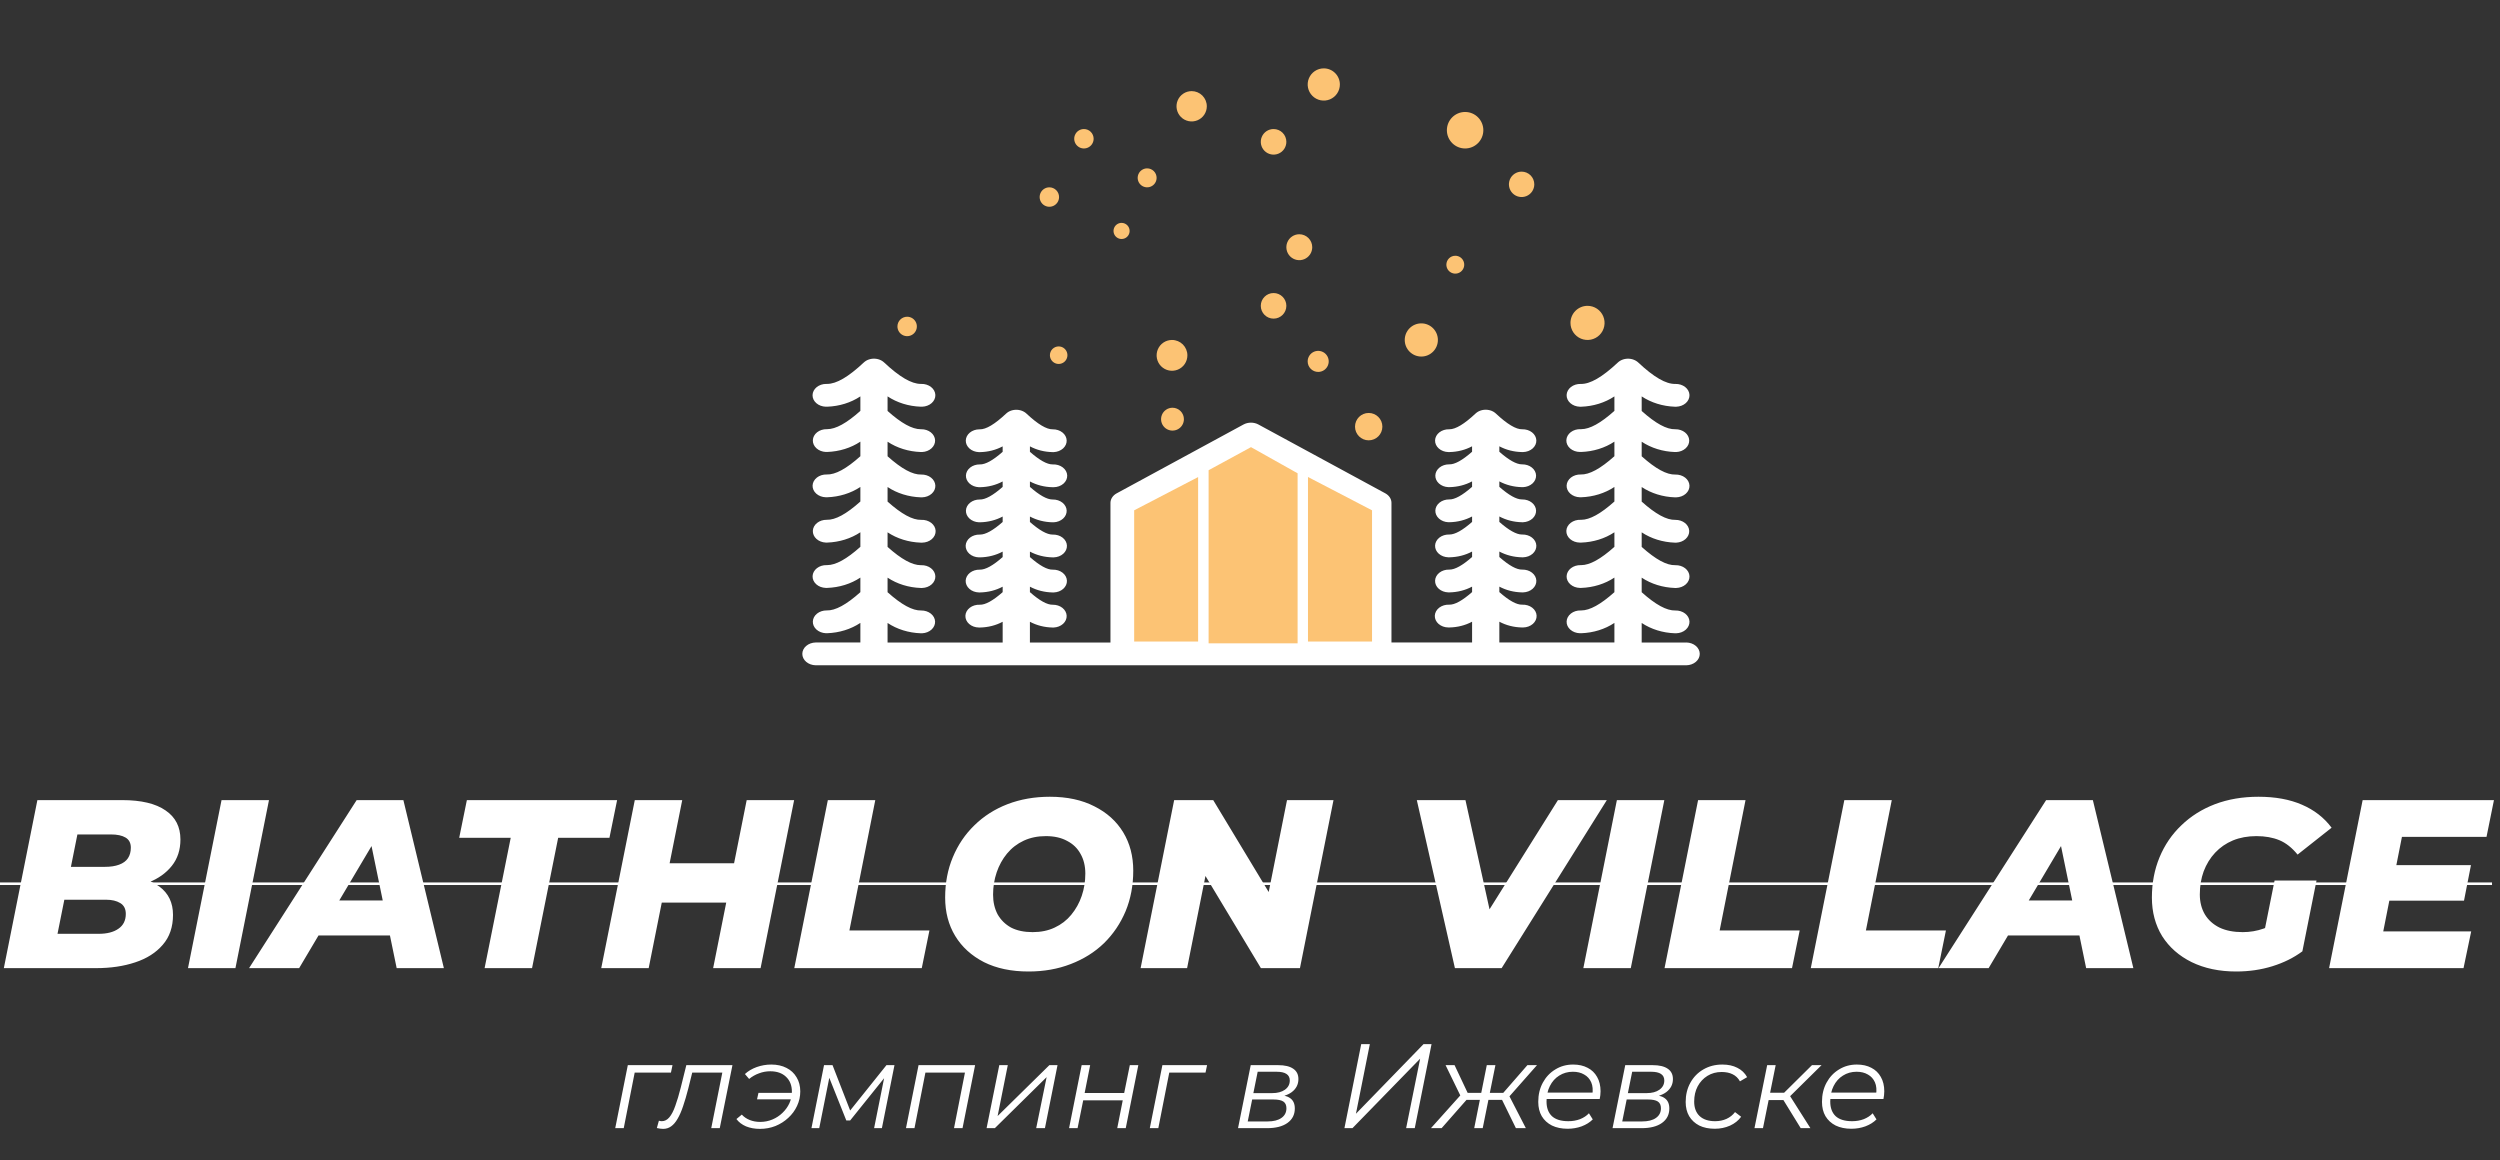 <?xml version="1.0" encoding="UTF-8"?> <svg xmlns="http://www.w3.org/2000/svg" width="487" height="226" viewBox="0 0 487 226" fill="none"><rect x="0" y="0" width="487" height="226" fill="#333333" stroke="none"/> <path d="M119.847 219.765L122.298 207.491H131.003L130.7 208.941H123.231L123.721 208.52L121.504 219.765H119.847ZM127.955 219.742L128.351 218.316C128.46 218.331 128.562 218.355 128.655 218.386C128.748 218.402 128.834 218.409 128.912 218.409C129.472 218.409 129.962 218.16 130.382 217.661C130.818 217.147 131.207 216.399 131.549 215.417C131.907 214.435 132.265 213.235 132.622 211.816L133.696 207.491H142.681L140.208 219.765H138.55L140.814 208.403L141.164 208.941H134.49L134.98 208.403L134.093 211.98C133.75 213.321 133.408 214.489 133.066 215.487C132.739 216.469 132.381 217.287 131.992 217.942C131.619 218.596 131.199 219.087 130.732 219.415C130.281 219.742 129.76 219.906 129.168 219.906C128.966 219.906 128.772 219.89 128.585 219.859C128.398 219.828 128.188 219.789 127.955 219.742ZM147.468 214.154L147.748 212.892H154.843L154.586 214.154H147.468ZM150.245 207.374C151.381 207.374 152.369 207.593 153.209 208.029C154.05 208.45 154.703 209.058 155.17 209.853C155.652 210.632 155.893 211.551 155.893 212.611C155.893 213.609 155.683 214.552 155.263 215.44C154.859 216.313 154.291 217.085 153.559 217.755C152.844 218.425 152.011 218.955 151.062 219.345C150.113 219.719 149.102 219.906 148.028 219.906C147.032 219.906 146.13 219.742 145.321 219.415C144.527 219.072 143.905 218.596 143.454 217.989L144.504 217.124C144.909 217.576 145.422 217.926 146.044 218.176C146.667 218.425 147.344 218.55 148.075 218.55C148.915 218.55 149.709 218.394 150.455 218.082C151.202 217.77 151.856 217.342 152.416 216.796C152.991 216.251 153.443 215.627 153.769 214.926C154.096 214.209 154.26 213.453 154.26 212.658C154.26 211.442 153.878 210.476 153.116 209.759C152.369 209.042 151.342 208.684 150.035 208.684C149.288 208.684 148.565 208.816 147.865 209.081C147.165 209.33 146.519 209.697 145.928 210.18L145.111 209.221C145.733 208.645 146.496 208.193 147.398 207.865C148.316 207.538 149.265 207.374 150.245 207.374ZM158.07 219.765L160.52 207.491H162.177L165.841 216.913H165.141L172.68 207.491H174.243L171.793 219.765H170.276L172.353 209.385L172.633 209.525L165.608 218.269H164.861L161.337 209.432L161.664 209.362L159.587 219.765H158.07ZM176.484 219.765L178.934 207.491H189.95L187.5 219.765H185.843L188.06 208.497L188.41 208.941H179.844L180.358 208.497L178.141 219.765H176.484ZM192.188 219.765L194.661 207.491H196.318L194.335 217.404L204.417 207.491H206.004L203.553 219.765H201.85L203.88 209.829L193.798 219.765H192.188ZM208.255 219.765L210.706 207.491H212.363L211.289 212.915H218.991L220.088 207.491H221.745L219.295 219.765H217.638L218.711 214.341H211.009L209.912 219.765H208.255ZM223.983 219.765L226.433 207.491H235.138L234.835 208.941H227.367L227.857 208.52L225.64 219.765H223.983ZM241.168 219.765L243.641 207.491H248.986C250.277 207.491 251.258 207.725 251.927 208.193C252.596 208.645 252.93 209.315 252.93 210.203C252.93 211.248 252.495 212.097 251.623 212.752C250.752 213.391 249.608 213.71 248.193 213.71L248.496 213.266C249.787 213.266 250.729 213.484 251.32 213.921C251.927 214.341 252.23 215.012 252.23 215.931C252.23 217.131 251.748 218.074 250.783 218.76C249.834 219.43 248.519 219.765 246.839 219.765H241.168ZM243.058 218.456H246.932C248.084 218.456 248.978 218.23 249.616 217.778C250.27 217.326 250.596 216.695 250.596 215.884C250.596 215.277 250.394 214.84 249.99 214.575C249.585 214.31 248.932 214.178 248.029 214.178H243.922L243.058 218.456ZM244.155 212.939H247.819C248.846 212.939 249.671 212.72 250.293 212.284C250.931 211.832 251.25 211.232 251.25 210.484C251.25 209.907 251.032 209.479 250.596 209.198C250.176 208.917 249.538 208.777 248.683 208.777H244.995L244.155 212.939ZM261.895 219.765L265.163 203.4H266.843L264.136 216.96L277.299 203.4H278.863L275.595 219.765H273.915L276.645 206.229L263.459 219.765H261.895ZM295.298 219.765L292.31 213.663L293.757 213.009L297.235 219.765H295.298ZM289.44 214.248L289.696 212.892H293.594L293.337 214.248H289.44ZM293.851 213.78L292.24 213.57L297.538 207.491H299.405L293.851 213.78ZM280.828 219.765H278.751L284.912 212.892L286.196 213.663L280.828 219.765ZM288.833 219.765H287.176L289.626 207.491H291.307L288.833 219.765ZM288.81 214.248H284.935L285.215 212.892H289.066L288.81 214.248ZM284.655 213.78L281.598 207.491H283.348L286.219 213.57L284.655 213.78ZM305.371 219.882C304.204 219.882 303.185 219.672 302.313 219.251C301.458 218.815 300.796 218.207 300.33 217.427C299.878 216.648 299.653 215.721 299.653 214.645C299.653 213.243 299.948 211.996 300.54 210.905C301.131 209.814 301.94 208.956 302.967 208.333C303.994 207.694 305.153 207.374 306.444 207.374C307.533 207.374 308.475 207.585 309.268 208.006C310.062 208.411 310.676 209.003 311.112 209.782C311.563 210.562 311.789 211.497 311.789 212.588C311.789 212.837 311.773 213.095 311.742 213.359C311.711 213.609 311.672 213.85 311.625 214.084H300.866L301.076 212.845H310.855L310.178 213.313C310.334 212.331 310.264 211.505 309.968 210.835C309.673 210.164 309.214 209.658 308.591 209.315C307.985 208.956 307.253 208.777 306.398 208.777C305.402 208.777 304.515 209.027 303.737 209.525C302.959 210.008 302.352 210.686 301.917 211.559C301.481 212.417 301.263 213.422 301.263 214.575C301.263 215.807 301.613 216.757 302.313 217.427C303.029 218.082 304.095 218.409 305.511 218.409C306.335 218.409 307.098 218.277 307.798 218.012C308.498 217.731 309.074 217.35 309.525 216.866L310.272 218.059C309.696 218.635 308.973 219.087 308.101 219.415C307.246 219.726 306.335 219.882 305.371 219.882ZM314.123 219.765L316.597 207.491H321.941C323.233 207.491 324.213 207.725 324.882 208.193C325.551 208.645 325.885 209.315 325.885 210.203C325.885 211.248 325.45 212.097 324.578 212.752C323.707 213.391 322.563 213.71 321.148 213.71L321.451 213.266C322.742 213.266 323.684 213.484 324.275 213.921C324.882 214.341 325.185 215.012 325.185 215.931C325.185 217.131 324.703 218.074 323.738 218.76C322.789 219.43 321.474 219.765 319.794 219.765H314.123ZM316.013 218.456H319.887C321.039 218.456 321.933 218.23 322.571 217.778C323.225 217.326 323.551 216.695 323.551 215.884C323.551 215.277 323.349 214.84 322.945 214.575C322.54 214.31 321.887 214.178 320.984 214.178H316.877L316.013 218.456ZM317.11 212.939H320.774C321.801 212.939 322.626 212.72 323.248 212.284C323.886 211.832 324.205 211.232 324.205 210.484C324.205 209.907 323.987 209.479 323.551 209.198C323.131 208.917 322.493 208.777 321.638 208.777H317.95L317.11 212.939ZM334.04 219.882C332.873 219.882 331.862 219.672 331.006 219.251C330.166 218.815 329.512 218.207 329.045 217.427C328.594 216.648 328.369 215.729 328.369 214.669C328.369 213.266 328.672 212.019 329.279 210.928C329.886 209.821 330.726 208.956 331.799 208.333C332.889 207.694 334.125 207.374 335.51 207.374C336.646 207.374 337.618 207.585 338.428 208.006C339.252 208.411 339.89 209.019 340.341 209.829L338.941 210.647C338.599 210.024 338.124 209.564 337.517 209.268C336.926 208.972 336.21 208.824 335.37 208.824C334.343 208.824 333.425 209.073 332.616 209.572C331.807 210.071 331.169 210.757 330.702 211.629C330.251 212.487 330.026 213.476 330.026 214.599C330.026 215.799 330.376 216.734 331.076 217.404C331.792 218.074 332.803 218.409 334.11 218.409C334.903 218.409 335.635 218.261 336.304 217.965C336.988 217.653 337.548 217.209 337.984 216.633L339.174 217.544C338.645 218.277 337.922 218.854 337.004 219.274C336.086 219.68 335.098 219.882 334.04 219.882ZM350.778 219.765L347.021 213.663L348.398 213.032L352.669 219.765H350.778ZM341.77 219.765L344.244 207.491H345.901L343.427 219.765H341.77ZM344.033 214.295L344.29 212.869H348.234L347.978 214.295H344.033ZM348.445 213.804L346.834 213.57L352.972 207.491H354.839L348.445 213.804ZM360.64 219.882C359.473 219.882 358.454 219.672 357.582 219.251C356.727 218.815 356.065 218.207 355.599 217.427C355.147 216.648 354.922 215.721 354.922 214.645C354.922 213.243 355.217 211.996 355.809 210.905C356.4 209.814 357.209 208.956 358.236 208.333C359.263 207.694 360.422 207.374 361.713 207.374C362.802 207.374 363.744 207.585 364.537 208.006C365.331 208.411 365.945 209.003 366.381 209.782C366.832 210.562 367.058 211.497 367.058 212.588C367.058 212.837 367.042 213.095 367.011 213.359C366.98 213.609 366.941 213.85 366.895 214.084H356.135L356.345 212.845H366.124L365.447 213.313C365.603 212.331 365.533 211.505 365.237 210.835C364.942 210.164 364.483 209.658 363.86 209.315C363.254 208.956 362.522 208.777 361.667 208.777C360.671 208.777 359.784 209.027 359.006 209.525C358.228 210.008 357.621 210.686 357.186 211.559C356.75 212.417 356.532 213.422 356.532 214.575C356.532 215.807 356.882 216.757 357.582 217.427C358.298 218.082 359.364 218.409 360.78 218.409C361.604 218.409 362.367 218.277 363.067 218.012C363.767 217.731 364.343 217.35 364.794 216.866L365.541 218.059C364.965 218.635 364.242 219.087 363.37 219.415C362.515 219.726 361.604 219.882 360.64 219.882Z" fill="white"></path> <path d="M0.747 188.593L7.282 155.862H23.806C27.509 155.862 30.325 156.532 32.254 157.873C34.184 159.182 35.148 161.068 35.148 163.531C35.148 165.557 34.588 167.271 33.468 168.674C32.348 170.077 30.838 171.152 28.94 171.9C27.042 172.617 24.91 172.976 22.545 172.976L23.852 170.731C26.871 170.731 29.267 171.386 31.041 172.695C32.814 174.004 33.701 175.844 33.701 178.213C33.701 180.582 33.032 182.53 31.694 184.058C30.387 185.585 28.598 186.723 26.326 187.471C24.086 188.219 21.55 188.593 18.718 188.593H0.747ZM11.203 181.907H19.231C20.849 181.907 22.125 181.579 23.059 180.925C24.023 180.27 24.506 179.304 24.506 178.026C24.506 177.059 24.148 176.358 23.432 175.922C22.716 175.485 21.799 175.267 20.678 175.267H11.763L13.023 168.861H20.445C21.534 168.861 22.452 168.721 23.199 168.44C23.977 168.16 24.552 167.739 24.926 167.178C25.299 166.617 25.486 165.931 25.486 165.12C25.486 164.216 25.144 163.562 24.459 163.156C23.774 162.751 22.825 162.549 21.612 162.549H15.077L11.203 181.907ZM36.621 188.593L43.156 155.862H52.398L45.863 188.593H36.621ZM48.518 188.593L69.476 155.862H78.578L86.466 188.593H77.271L71.436 160.257H75.077L58.273 188.593H48.518ZM57.666 182.234L61.401 175.407H77.364L78.391 182.234H57.666ZM94.4 188.593L99.488 163.203H89.453L90.946 155.862H120.213L118.719 163.203H108.73L103.643 188.593H94.4ZM145.454 155.862H154.696L148.162 188.593H138.92L145.454 155.862ZM126.363 188.593H117.121L123.656 155.862H132.898L126.363 188.593ZM142.14 175.828H128.277L129.817 168.16H143.681L142.14 175.828ZM154.727 188.593L161.263 155.862H170.505L165.464 181.252H181.054L179.56 188.593H154.727ZM200.36 189.248C196.999 189.248 194.105 188.64 191.678 187.424C189.25 186.177 187.383 184.478 186.076 182.328C184.769 180.177 184.116 177.683 184.116 174.846C184.116 171.978 184.614 169.36 185.609 166.991C186.605 164.59 188.006 162.517 189.81 160.772C191.615 158.995 193.762 157.623 196.252 156.657C198.772 155.691 201.526 155.208 204.514 155.208C207.875 155.208 210.769 155.831 213.196 157.078C215.623 158.294 217.49 159.977 218.797 162.128C220.104 164.279 220.757 166.772 220.757 169.609C220.757 172.477 220.26 175.111 219.264 177.511C218.268 179.88 216.868 181.953 215.063 183.73C213.258 185.476 211.095 186.832 208.575 187.798C206.085 188.765 203.347 189.248 200.36 189.248ZM201.153 181.579C202.771 181.579 204.203 181.283 205.447 180.691C206.723 180.099 207.797 179.273 208.668 178.213C209.571 177.122 210.255 175.89 210.722 174.519C211.189 173.147 211.422 171.698 211.422 170.17C211.422 168.705 211.111 167.427 210.488 166.336C209.897 165.245 209.026 164.403 207.875 163.811C206.754 163.188 205.37 162.876 203.72 162.876C202.133 162.876 200.702 163.172 199.426 163.764C198.15 164.357 197.061 165.198 196.159 166.289C195.287 167.349 194.618 168.565 194.151 169.936C193.685 171.308 193.451 172.758 193.451 174.285C193.451 175.719 193.747 176.997 194.338 178.119C194.96 179.21 195.832 180.068 196.952 180.691C198.103 181.283 199.504 181.579 201.153 181.579ZM222.19 188.593L228.725 155.862H236.334L249.543 177.745L246.369 177.652L250.71 155.862H259.766L253.231 188.593H245.623L232.46 166.71L235.587 166.804L231.246 188.593H222.19ZM283.417 188.593L275.995 155.862H285.471L291.726 184.245H285.704L303.488 155.862H313.011L292.519 188.593H283.417ZM308.435 188.593L314.969 155.862H324.212L317.677 188.593H308.435ZM324.252 188.593L330.787 155.862H340.029L334.988 181.252H350.578L349.084 188.593H324.252ZM352.741 188.593L359.276 155.862H368.518L363.477 181.252H379.067L377.573 188.593H352.741ZM377.629 188.593L398.587 155.862H407.689L415.578 188.593H406.382L400.548 160.257H404.188L387.385 188.593H377.629ZM386.778 182.234L390.512 175.407H406.476L407.503 182.234H386.778ZM435.619 189.248C432.321 189.248 429.427 188.64 426.937 187.424C424.479 186.208 422.565 184.525 421.196 182.374C419.858 180.192 419.189 177.683 419.189 174.846C419.189 172.009 419.687 169.391 420.683 166.991C421.678 164.59 423.094 162.517 424.93 160.772C426.766 158.995 428.945 157.623 431.465 156.657C434.017 155.691 436.849 155.208 439.96 155.208C443.228 155.208 446.044 155.722 448.409 156.751C450.805 157.779 452.734 159.276 454.197 161.239L447.569 166.476C446.48 165.136 445.297 164.201 444.021 163.671C442.745 163.141 441.252 162.876 439.54 162.876C437.86 162.876 436.335 163.156 434.966 163.718C433.628 164.279 432.476 165.074 431.512 166.102C430.547 167.131 429.8 168.347 429.271 169.749C428.773 171.121 428.524 172.617 428.524 174.238C428.524 175.703 428.851 176.997 429.505 178.119C430.158 179.21 431.107 180.068 432.352 180.691C433.597 181.283 435.106 181.579 436.88 181.579C438.311 181.579 439.68 181.346 440.987 180.878C442.325 180.41 443.663 179.631 445.002 178.54L448.502 185.32C446.822 186.567 444.877 187.533 442.668 188.219C440.458 188.905 438.109 189.248 435.619 189.248ZM440.614 183.871L443.088 171.526H451.256L448.502 185.32L440.614 183.871ZM466.171 168.534H481.341L479.988 175.454H464.818L466.171 168.534ZM464.257 181.439H481.388L479.894 188.593H453.708L460.243 155.862H485.822L484.375 163.016H467.898L464.257 181.439Z" fill="white"></path> <path d="M0 172.15H485.444" stroke="white" stroke-width="0.5"></path> <path d="M328.505 125.168H319.8V121.352C321.644 122.578 323.908 123.283 326.264 123.362C326.356 123.362 326.445 123.362 326.535 123.362C327.242 123.343 327.908 123.091 328.391 122.661C328.874 122.232 329.132 121.66 329.11 121.071C329.087 120.483 328.784 119.926 328.27 119.523C327.755 119.121 327.068 118.905 326.363 118.925C324.666 118.972 322.522 117.802 319.8 115.366V112.525C321.644 113.752 323.908 114.456 326.264 114.536C326.356 114.536 326.445 114.536 326.535 114.536C327.242 114.517 327.908 114.264 328.391 113.835C328.874 113.405 329.132 112.833 329.11 112.244C329.087 111.656 328.784 111.099 328.27 110.697C327.755 110.294 327.068 110.079 326.363 110.098C324.666 110.158 322.522 108.978 319.8 106.54V103.699C321.644 104.926 323.908 105.63 326.264 105.709C326.356 105.709 326.445 105.709 326.535 105.709C327.233 105.679 327.886 105.422 328.359 104.994C328.831 104.565 329.082 104 329.059 103.419C329.037 102.837 328.741 102.287 328.238 101.885C327.733 101.483 327.061 101.262 326.363 101.27C324.666 101.324 322.522 100.15 319.8 97.712V94.872C321.644 96.098 323.908 96.803 326.264 96.882C326.354 96.882 326.445 96.882 326.535 96.882C327.242 96.863 327.908 96.611 328.391 96.181C328.874 95.752 329.132 95.18 329.11 94.591C329.087 94.003 328.784 93.446 328.27 93.043C327.755 92.641 327.068 92.425 326.363 92.445C324.672 92.498 322.524 91.323 319.8 88.885V86.045C321.644 87.272 323.908 87.976 326.264 88.055C326.354 88.055 326.445 88.055 326.535 88.055C327.233 88.025 327.886 87.769 328.359 87.34C328.831 86.912 329.082 86.347 329.059 85.765C329.037 85.184 328.741 84.633 328.238 84.231C327.733 83.83 327.061 83.609 326.363 83.617C324.672 83.677 322.524 82.497 319.8 80.059V77.218C321.644 78.444 323.908 79.148 326.264 79.228C326.354 79.228 326.445 79.228 326.535 79.228C327.242 79.209 327.908 78.956 328.391 78.527C328.874 78.097 329.132 77.525 329.11 76.936C329.087 76.348 328.784 75.791 328.27 75.389C327.755 74.986 327.068 74.771 326.363 74.79C324.535 74.842 322.174 73.474 319.13 70.616L319.117 70.605C319.085 70.576 319.051 70.55 319.02 70.523C318.988 70.497 318.954 70.467 318.92 70.441L318.907 70.431L318.834 70.383C318.793 70.354 318.754 70.326 318.707 70.299C318.662 70.272 318.643 70.263 318.612 70.245C318.58 70.227 318.529 70.199 318.484 70.179C318.438 70.159 318.408 70.144 318.368 70.127C318.329 70.11 318.294 70.093 318.254 70.078C318.217 70.063 318.166 70.046 318.127 70.031L318.024 69.997C317.976 69.983 317.927 69.972 317.878 69.96L317.779 69.936C317.729 69.926 317.68 69.919 317.631 69.911C317.581 69.904 317.56 69.899 317.525 69.895C317.489 69.891 317.431 69.886 317.384 69.882L317.268 69.874H317.014L316.896 69.882C316.849 69.882 316.804 69.889 316.756 69.895C316.709 69.902 316.685 69.906 316.649 69.911C316.613 69.916 316.552 69.926 316.505 69.936L316.4 69.96C316.353 69.972 316.305 69.983 316.258 69.997C316.211 70.011 316.187 70.021 316.151 70.032C316.116 70.044 316.063 70.061 316.024 70.078C315.985 70.095 315.946 70.111 315.908 70.128C315.869 70.145 315.833 70.16 315.796 70.178L315.669 70.247L315.577 70.299C315.534 70.326 315.491 70.355 315.45 70.385L315.379 70.431L315.367 70.441C315.334 70.467 315.3 70.496 315.268 70.523C315.236 70.551 315.201 70.578 315.171 70.605L315.158 70.616C312.114 73.474 309.738 74.846 307.925 74.79C307.575 74.781 307.227 74.828 306.899 74.931C306.574 75.034 306.273 75.189 306.018 75.389C305.764 75.588 305.558 75.827 305.414 76.093C305.27 76.359 305.189 76.645 305.178 76.936C305.167 77.228 305.223 77.518 305.347 77.791C305.47 78.064 305.657 78.314 305.897 78.527C306.134 78.74 306.422 78.911 306.74 79.031C307.058 79.151 307.403 79.218 307.751 79.228C307.842 79.228 307.932 79.228 308.024 79.228C310.379 79.148 312.643 78.444 314.486 77.218V80.041C311.811 82.432 309.693 83.602 308.02 83.602H307.925C307.571 83.586 307.218 83.63 306.884 83.73C306.551 83.83 306.245 83.985 305.985 84.184C305.724 84.384 305.513 84.625 305.365 84.894C305.219 85.162 305.137 85.452 305.126 85.748C305.113 86.043 305.173 86.337 305.3 86.613C305.425 86.888 305.616 87.141 305.861 87.354C306.106 87.567 306.398 87.738 306.724 87.856C307.047 87.974 307.397 88.037 307.751 88.041C307.842 88.041 307.932 88.041 308.024 88.041C310.379 87.961 312.643 87.257 314.486 86.031V88.871C311.762 91.309 309.601 92.484 307.925 92.43C307.575 92.42 307.227 92.468 306.899 92.571C306.574 92.674 306.273 92.829 306.018 93.028C305.764 93.228 305.558 93.467 305.414 93.733C305.27 93.998 305.189 94.285 305.178 94.576C305.167 94.868 305.223 95.158 305.347 95.431C305.47 95.704 305.657 95.954 305.897 96.166C306.134 96.379 306.422 96.55 306.74 96.671C307.058 96.791 307.403 96.858 307.751 96.867C307.842 96.867 307.932 96.867 308.024 96.867C310.379 96.787 312.643 96.083 314.486 94.857V97.697C311.811 100.088 309.693 101.257 308.018 101.257H307.923C307.569 101.242 307.216 101.286 306.883 101.386C306.55 101.486 306.245 101.64 305.983 101.84C305.723 102.04 305.511 102.281 305.363 102.549C305.217 102.818 305.135 103.108 305.124 103.404C305.113 103.699 305.171 103.993 305.298 104.269C305.423 104.545 305.616 104.797 305.859 105.01C306.104 105.224 306.398 105.394 306.724 105.512C307.047 105.63 307.397 105.692 307.751 105.696C307.842 105.696 307.932 105.696 308.022 105.696C310.378 105.617 312.641 104.913 314.486 103.687V106.526C311.811 108.917 309.693 110.087 308.018 110.087H307.923C307.575 110.078 307.227 110.126 306.899 110.229C306.572 110.331 306.273 110.487 306.016 110.686C305.762 110.886 305.556 111.125 305.412 111.391C305.268 111.656 305.188 111.943 305.176 112.234C305.165 112.526 305.223 112.816 305.347 113.089C305.47 113.362 305.657 113.612 305.895 113.824C306.134 114.037 306.422 114.208 306.74 114.329C307.058 114.449 307.403 114.516 307.751 114.525C307.842 114.525 307.932 114.525 308.022 114.525C310.378 114.445 312.643 113.741 314.486 112.514V115.355C311.811 117.746 309.691 118.915 308.018 118.915H307.923C307.218 118.896 306.533 119.111 306.016 119.514C305.502 119.917 305.201 120.474 305.176 121.062C305.154 121.651 305.412 122.223 305.895 122.652C306.377 123.082 307.045 123.334 307.751 123.353C307.842 123.353 307.932 123.353 308.022 123.353C310.378 123.273 312.643 122.569 314.486 121.342V125.158H292.072V121.108C293.386 121.813 294.91 122.201 296.473 122.23C296.549 122.23 296.626 122.23 296.705 122.23C297.058 122.226 297.408 122.163 297.732 122.045C298.057 121.927 298.351 121.756 298.594 121.543C298.839 121.329 299.03 121.077 299.157 120.801C299.283 120.526 299.343 120.232 299.331 119.936C299.32 119.641 299.238 119.351 299.09 119.083C298.942 118.814 298.733 118.573 298.471 118.373C298.211 118.173 297.904 118.019 297.571 117.919C297.238 117.819 296.884 117.775 296.531 117.791C295.438 117.829 293.949 116.996 292.072 115.338V114.275C293.387 114.98 294.91 115.368 296.473 115.396C296.549 115.396 296.626 115.396 296.705 115.396C297.41 115.377 298.078 115.125 298.561 114.695C299.043 114.266 299.301 113.694 299.279 113.105C299.255 112.517 298.953 111.96 298.437 111.557C297.923 111.155 297.236 110.939 296.531 110.959C295.438 110.992 293.949 110.162 292.072 108.505V107.442C293.387 108.147 294.91 108.534 296.473 108.563C296.549 108.563 296.626 108.563 296.705 108.563C297.054 108.554 297.397 108.487 297.715 108.367C298.035 108.246 298.321 108.075 298.561 107.862C298.8 107.65 298.985 107.4 299.109 107.127C299.232 106.854 299.29 106.564 299.279 106.272C299.266 105.981 299.187 105.694 299.043 105.429C298.897 105.163 298.693 104.924 298.437 104.724C298.183 104.525 297.883 104.37 297.556 104.267C297.228 104.164 296.88 104.116 296.531 104.126H296.474C295.401 104.126 293.926 103.3 292.072 101.672V100.609C293.387 101.314 294.91 101.702 296.474 101.731H296.705C297.401 101.701 298.055 101.444 298.527 101.016C298.998 100.588 299.249 100.023 299.227 99.442C299.204 98.86 298.91 98.31 298.405 97.908C297.902 97.506 297.228 97.285 296.532 97.292H296.476C295.401 97.292 293.921 96.467 292.072 94.838V93.775C293.387 94.479 294.91 94.867 296.474 94.896H296.705C297.401 94.866 298.055 94.609 298.527 94.181C298.998 93.753 299.249 93.188 299.227 92.606C299.204 92.025 298.91 91.475 298.405 91.073C297.902 90.671 297.228 90.45 296.532 90.457H296.476C295.401 90.457 293.921 89.63 292.072 88.002V86.94C293.387 87.644 294.91 88.032 296.474 88.061H296.705C297.054 88.051 297.397 87.985 297.717 87.865C298.035 87.744 298.321 87.573 298.561 87.36C298.8 87.148 298.985 86.898 299.109 86.625C299.232 86.352 299.29 86.062 299.279 85.77C299.268 85.479 299.187 85.192 299.043 84.927C298.899 84.661 298.693 84.422 298.439 84.222C298.185 84.023 297.883 83.867 297.558 83.765C297.23 83.662 296.882 83.614 296.532 83.623C295.335 83.666 293.601 82.624 291.399 80.559L291.385 80.549C291.356 80.52 291.322 80.493 291.29 80.467C291.258 80.44 291.225 80.411 291.189 80.384L291.176 80.374C291.155 80.358 291.131 80.345 291.109 80.329C291.066 80.299 291.022 80.268 290.981 80.24C290.94 80.213 290.927 80.211 290.899 80.195C290.871 80.179 290.809 80.143 290.761 80.121C290.714 80.098 290.697 80.091 290.663 80.077C290.63 80.063 290.577 80.036 290.536 80.019C290.495 80.002 290.457 79.993 290.42 79.979C290.381 79.965 290.338 79.951 290.293 79.94C290.246 79.928 290.205 79.916 290.166 79.906L290.05 79.878L289.913 79.855C289.874 79.849 289.836 79.842 289.799 79.838C289.76 79.833 289.707 79.829 289.662 79.826C289.619 79.823 289.582 79.819 289.535 79.817C289.488 79.816 289.451 79.817 289.408 79.817C289.367 79.817 289.324 79.817 289.281 79.817C289.239 79.817 289.2 79.817 289.161 79.826C289.122 79.835 289.071 79.832 289.024 79.838C288.979 79.843 288.949 79.849 288.912 79.855L288.774 79.878L288.659 79.906C288.616 79.916 288.572 79.927 288.532 79.94C288.491 79.953 288.452 79.965 288.413 79.979C288.371 79.993 288.332 80.005 288.293 80.02C288.253 80.036 288.209 80.057 288.166 80.075C288.124 80.093 288.098 80.105 288.066 80.121C288.035 80.136 287.975 80.169 287.928 80.194L287.846 80.24C287.801 80.269 287.758 80.3 287.718 80.33C287.698 80.346 287.673 80.358 287.653 80.374L287.642 80.384C287.606 80.411 287.572 80.439 287.541 80.467C287.507 80.495 287.473 80.52 287.443 80.549L287.432 80.559C285.266 82.593 283.557 83.623 282.354 83.623H282.298C281.948 83.614 281.6 83.662 281.273 83.765C280.946 83.867 280.646 84.023 280.392 84.222C280.137 84.422 279.931 84.661 279.787 84.927C279.643 85.192 279.563 85.479 279.552 85.77C279.54 86.062 279.598 86.352 279.722 86.625C279.844 86.898 280.031 87.148 280.27 87.36C280.51 87.573 280.796 87.744 281.114 87.865C281.434 87.985 281.776 88.051 282.126 88.061H282.356C283.92 88.032 285.443 87.644 286.759 86.94V88.002C284.876 89.661 283.374 90.499 282.3 90.456C281.602 90.449 280.929 90.67 280.425 91.072C279.922 91.474 279.626 92.024 279.604 92.605C279.582 93.186 279.834 93.752 280.306 94.18C280.777 94.608 281.432 94.865 282.128 94.895H282.358C283.92 94.866 285.445 94.478 286.76 93.774V94.837C284.876 96.495 283.365 97.329 282.3 97.29C281.604 97.283 280.931 97.504 280.427 97.906C279.922 98.308 279.628 98.858 279.606 99.439C279.583 100.021 279.834 100.586 280.306 101.014C280.779 101.442 281.432 101.699 282.128 101.729H282.36C283.922 101.7 285.445 101.312 286.762 100.608V101.671C284.912 103.299 283.434 104.124 282.358 104.124H282.302C281.952 104.115 281.604 104.163 281.277 104.266C280.949 104.368 280.65 104.524 280.395 104.723C279.881 105.126 279.578 105.683 279.555 106.271C279.531 106.86 279.789 107.432 280.272 107.861C280.755 108.291 281.423 108.543 282.128 108.562C282.207 108.562 282.283 108.562 282.36 108.562C283.924 108.533 285.447 108.145 286.762 107.441V108.504C284.912 110.132 283.434 110.959 282.358 110.959H282.302C281.952 110.949 281.604 110.997 281.277 111.1C280.949 111.203 280.65 111.358 280.395 111.557C279.881 111.96 279.578 112.517 279.555 113.105C279.531 113.694 279.789 114.266 280.272 114.695C280.755 115.125 281.423 115.377 282.128 115.396C282.207 115.396 282.283 115.396 282.36 115.396C283.924 115.368 285.447 114.98 286.762 114.275V115.338C284.88 116.996 283.383 117.827 282.302 117.791C281.948 117.775 281.595 117.819 281.262 117.919C280.929 118.019 280.622 118.173 280.362 118.373C280.102 118.573 279.89 118.814 279.742 119.083C279.595 119.351 279.514 119.641 279.501 119.936C279.49 120.232 279.55 120.526 279.675 120.801C279.802 121.077 279.993 121.329 280.238 121.543C280.483 121.756 280.775 121.927 281.101 122.045C281.424 122.163 281.774 122.226 282.128 122.23C282.207 122.23 282.283 122.23 282.36 122.23C283.924 122.201 285.447 121.813 286.762 121.109V125.158H271.057V97.953C271.057 97.584 270.947 97.22 270.736 96.895C270.524 96.57 270.219 96.294 269.847 96.093L245.139 82.692C244.707 82.457 244.204 82.333 243.687 82.333C243.171 82.333 242.668 82.457 242.235 82.692L217.526 96.104C217.155 96.306 216.85 96.582 216.639 96.907C216.427 97.232 216.317 97.596 216.317 97.965V125.17H200.627V121.121C201.944 121.825 203.467 122.213 205.029 122.241C205.106 122.241 205.185 122.241 205.261 122.241C205.959 122.211 206.612 121.954 207.086 121.526C207.557 121.098 207.808 120.532 207.785 119.951C207.763 119.37 207.467 118.819 206.964 118.417C206.459 118.015 205.785 117.795 205.089 117.802C204.002 117.841 202.509 117.007 200.629 115.35V114.287C201.944 114.991 203.469 115.379 205.031 115.408H205.263C205.969 115.389 206.637 115.137 207.119 114.707C207.602 114.277 207.86 113.705 207.838 113.117C207.813 112.528 207.512 111.972 206.998 111.569C206.481 111.166 205.797 110.951 205.089 110.97C204.004 111.003 202.509 110.173 200.631 108.517V107.454C201.946 108.158 203.469 108.546 205.033 108.575C205.11 108.575 205.187 108.575 205.263 108.575C205.613 108.566 205.957 108.499 206.276 108.379C206.594 108.258 206.88 108.087 207.119 107.874C207.359 107.662 207.546 107.412 207.668 107.139C207.791 106.866 207.849 106.576 207.838 106.284C207.827 105.993 207.746 105.706 207.602 105.441C207.458 105.175 207.252 104.936 206.998 104.736C206.743 104.537 206.444 104.382 206.117 104.279C205.789 104.176 205.441 104.128 205.091 104.137H205.035C203.959 104.137 202.481 103.312 200.631 101.683V100.621C201.946 101.326 203.469 101.714 205.033 101.743C205.11 101.743 205.187 101.743 205.263 101.743C205.959 101.713 206.614 101.456 207.086 101.028C207.557 100.6 207.81 100.034 207.787 99.453C207.765 98.872 207.469 98.322 206.966 97.92C206.461 97.518 205.789 97.297 205.091 97.304H205.035C203.959 97.304 202.481 96.478 200.631 94.849V93.787C201.946 94.491 203.469 94.879 205.033 94.908H205.263C205.617 94.904 205.967 94.841 206.292 94.724C206.616 94.606 206.91 94.435 207.155 94.222C207.4 94.008 207.591 93.756 207.718 93.48C207.843 93.204 207.903 92.91 207.892 92.615C207.881 92.32 207.799 92.03 207.651 91.761C207.503 91.493 207.293 91.251 207.031 91.052C206.771 90.852 206.465 90.697 206.131 90.597C205.798 90.497 205.445 90.454 205.091 90.469H205.035C203.959 90.469 202.481 89.642 200.631 88.014V86.951C201.946 87.656 203.469 88.043 205.033 88.071C205.11 88.071 205.187 88.071 205.265 88.071C205.961 88.041 206.616 87.784 207.088 87.356C207.559 86.928 207.812 86.362 207.787 85.781C207.765 85.2 207.471 84.649 206.966 84.247C206.463 83.846 205.789 83.625 205.091 83.633C203.879 83.668 202.161 82.635 199.957 80.57L199.946 80.559C199.914 80.531 199.881 80.503 199.847 80.475C199.813 80.448 199.783 80.421 199.75 80.396L199.737 80.385C199.712 80.368 199.688 80.353 199.665 80.336C199.622 80.308 199.581 80.279 199.536 80.252C199.493 80.225 199.476 80.218 199.445 80.201C199.415 80.184 199.36 80.153 199.317 80.132C199.274 80.111 199.244 80.098 199.207 80.082C199.17 80.066 199.128 80.047 199.089 80.031C199.05 80.015 199.003 80.001 198.962 79.987C198.919 79.972 198.889 79.961 198.852 79.95C198.814 79.94 198.758 79.926 198.709 79.914C198.663 79.903 198.642 79.896 198.606 79.89C198.571 79.883 198.511 79.873 198.462 79.865C198.414 79.858 198.389 79.853 198.354 79.848C198.316 79.844 198.26 79.84 198.215 79.836C198.169 79.831 198.135 79.829 198.098 79.828C198.058 79.827 198.012 79.828 197.97 79.828C197.929 79.828 197.884 79.828 197.843 79.828C197.8 79.828 197.765 79.828 197.725 79.836C197.686 79.843 197.632 79.843 197.587 79.848C197.54 79.854 197.514 79.859 197.478 79.865C197.443 79.872 197.381 79.88 197.334 79.89C197.287 79.899 197.263 79.906 197.228 79.914C197.194 79.923 197.134 79.936 197.087 79.95C197.042 79.964 197.014 79.975 196.977 79.987C196.939 79.998 196.893 80.015 196.85 80.031C196.809 80.047 196.769 80.065 196.73 80.083C196.691 80.101 196.657 80.114 196.621 80.132C196.586 80.15 196.533 80.178 196.494 80.202C196.455 80.227 196.434 80.234 196.404 80.252C196.376 80.27 196.316 80.31 196.277 80.34C196.257 80.355 196.232 80.369 196.212 80.385L196.199 80.395C196.165 80.421 196.131 80.45 196.098 80.477C196.066 80.505 196.034 80.531 196.002 80.559L195.989 80.57C193.789 82.635 192.077 83.666 190.857 83.633H190.767C190.075 83.639 189.411 83.871 188.919 84.279C188.427 84.687 188.146 85.24 188.135 85.818C188.124 86.397 188.384 86.957 188.861 87.378C189.336 87.799 189.991 88.048 190.685 88.073C190.762 88.073 190.838 88.073 190.915 88.073C192.479 88.044 194.002 87.656 195.317 86.952V88.015C193.435 89.674 191.937 90.511 190.857 90.469C190.161 90.462 189.487 90.683 188.984 91.085C188.479 91.486 188.185 92.037 188.163 92.618C188.14 93.199 188.391 93.764 188.863 94.192C189.334 94.621 189.989 94.877 190.685 94.908H190.915C192.479 94.879 194.002 94.491 195.317 93.787V94.849C193.435 96.508 191.925 97.341 190.859 97.303C190.161 97.296 189.489 97.517 188.984 97.919C188.481 98.32 188.185 98.871 188.163 99.452C188.14 100.033 188.393 100.599 188.864 101.027C189.336 101.455 189.991 101.712 190.687 101.742H190.917C192.481 101.713 194.004 101.325 195.319 100.62V101.682C193.471 103.31 191.991 104.136 190.915 104.136H190.859C190.509 104.127 190.161 104.175 189.834 104.278C189.506 104.38 189.207 104.536 188.952 104.735C188.698 104.935 188.492 105.174 188.348 105.44C188.204 105.705 188.123 105.992 188.112 106.283C188.101 106.575 188.159 106.865 188.283 107.138C188.404 107.411 188.591 107.661 188.831 107.873C189.07 108.086 189.356 108.257 189.675 108.378C189.993 108.498 190.337 108.565 190.687 108.574H190.917C192.481 108.545 194.004 108.157 195.319 107.453V108.516C193.441 110.172 191.951 110.999 190.861 110.969C190.511 110.96 190.163 111.008 189.835 111.111C189.508 111.213 189.209 111.369 188.952 111.568C188.698 111.767 188.492 112.007 188.348 112.272C188.204 112.538 188.123 112.825 188.112 113.116C188.101 113.407 188.159 113.698 188.283 113.971C188.406 114.243 188.591 114.493 188.831 114.706C189.07 114.919 189.356 115.09 189.675 115.211C189.993 115.331 190.337 115.398 190.687 115.407C190.763 115.407 190.84 115.407 190.919 115.407C192.481 115.378 194.004 114.99 195.319 114.286V115.349C193.441 117.005 191.951 117.837 190.861 117.801C190.507 117.786 190.152 117.83 189.819 117.93C189.486 118.03 189.181 118.184 188.921 118.384C188.659 118.584 188.449 118.825 188.301 119.093C188.153 119.362 188.071 119.652 188.06 119.947C188.049 120.242 188.107 120.536 188.234 120.812C188.361 121.088 188.552 121.34 188.795 121.553C189.04 121.767 189.334 121.938 189.658 122.056C189.983 122.174 190.333 122.236 190.687 122.24C190.763 122.24 190.84 122.24 190.919 122.24C192.481 122.212 194.004 121.824 195.319 121.119V125.169H172.898V121.353C174.741 122.579 177.004 123.283 179.36 123.362H179.633C180.329 123.332 180.984 123.075 181.455 122.647C181.927 122.219 182.179 121.653 182.157 121.072C182.133 120.491 181.839 119.94 181.334 119.538C180.831 119.137 180.157 118.916 179.459 118.923C177.768 118.973 175.62 117.802 172.898 115.366V112.525C174.741 113.752 177.004 114.456 179.362 114.536C179.45 114.536 179.541 114.536 179.631 114.536C179.981 114.526 180.325 114.46 180.643 114.339C180.961 114.219 181.248 114.048 181.487 113.835C181.727 113.622 181.914 113.372 182.037 113.1C182.159 112.827 182.217 112.536 182.206 112.245C182.194 111.954 182.114 111.667 181.97 111.401C181.826 111.136 181.622 110.896 181.366 110.697C181.111 110.498 180.812 110.342 180.484 110.239C180.157 110.136 179.809 110.088 179.459 110.098H179.364C177.693 110.098 175.569 108.929 172.898 106.537V103.697C174.741 104.923 177.004 105.627 179.362 105.707C179.45 105.707 179.541 105.707 179.631 105.707C179.985 105.703 180.335 105.64 180.66 105.523C180.986 105.405 181.278 105.234 181.523 105.021C181.768 104.807 181.959 104.555 182.086 104.279C182.211 104.004 182.271 103.709 182.26 103.414C182.249 103.119 182.166 102.829 182.019 102.56C181.871 102.292 181.661 102.05 181.399 101.851C181.139 101.651 180.834 101.496 180.499 101.396C180.166 101.296 179.813 101.253 179.459 101.268C177.781 101.32 175.622 100.148 172.898 97.71V94.87C174.741 96.096 177.004 96.8 179.362 96.88C179.45 96.88 179.541 96.88 179.631 96.88C179.981 96.871 180.325 96.804 180.643 96.684C180.961 96.564 181.248 96.392 181.487 96.18C181.727 95.967 181.914 95.717 182.037 95.444C182.159 95.171 182.217 94.881 182.206 94.59C182.194 94.298 182.114 94.011 181.97 93.746C181.826 93.48 181.622 93.241 181.366 93.041C181.111 92.842 180.812 92.686 180.484 92.584C180.157 92.481 179.809 92.433 179.459 92.442C177.781 92.499 175.622 91.322 172.898 88.883V86.044C174.741 87.27 177.004 87.974 179.36 88.053H179.633C180.329 88.023 180.984 87.766 181.455 87.338C181.927 86.91 182.179 86.344 182.157 85.763C182.133 85.182 181.839 84.631 181.334 84.23C180.831 83.828 180.157 83.607 179.459 83.615H179.364C177.691 83.615 175.568 82.446 172.898 80.053V77.214C174.741 78.44 177.004 79.144 179.36 79.224H179.633C180.338 79.204 181.006 78.952 181.489 78.522C181.972 78.093 182.23 77.521 182.208 76.932C182.183 76.344 181.882 75.787 181.366 75.385C180.851 74.982 180.164 74.767 179.459 74.786H179.364C177.553 74.786 175.216 73.418 172.228 70.61L172.215 70.6C172.185 70.572 172.151 70.546 172.119 70.519C172.086 70.493 172.054 70.462 172.018 70.436L172.007 70.425L171.936 70.38C171.895 70.35 171.852 70.32 171.809 70.294C171.766 70.267 171.749 70.26 171.719 70.243C171.689 70.226 171.633 70.195 171.592 70.172C171.549 70.15 171.519 70.14 171.481 70.124C171.444 70.108 171.403 70.089 171.362 70.073C171.32 70.057 171.277 70.042 171.234 70.027C171.193 70.012 171.165 70.002 171.128 69.992C171.09 69.981 171.032 69.966 170.984 69.955C170.935 69.943 170.916 69.938 170.883 69.931C170.849 69.925 170.783 69.913 170.733 69.906C170.682 69.898 170.666 69.894 170.63 69.89C170.596 69.886 170.533 69.88 170.484 69.877L170.374 69.869H170.119C170.076 69.869 170.035 69.872 169.992 69.878L169.865 69.889L169.747 69.907C169.702 69.914 169.657 69.921 169.62 69.93C169.58 69.94 169.543 69.948 169.506 69.957C169.468 69.965 169.416 69.978 169.378 69.991L169.262 70.029L169.135 70.072C169.092 70.089 169.051 70.107 169.008 70.125C168.963 70.143 168.935 70.156 168.901 70.172C168.868 70.19 168.813 70.219 168.774 70.244C168.735 70.268 168.716 70.276 168.688 70.293C168.66 70.31 168.6 70.35 168.561 70.38C168.536 70.396 168.512 70.41 168.492 70.425L168.478 70.436C168.445 70.462 168.411 70.49 168.377 70.519C168.344 70.548 168.312 70.572 168.282 70.6L168.269 70.61C165.277 73.418 162.942 74.786 161.133 74.786H160.95C160.252 74.785 159.58 75.014 159.081 75.422C158.583 75.831 158.297 76.387 158.285 76.97C158.274 77.553 158.538 78.116 159.021 78.538C159.503 78.96 160.166 79.207 160.866 79.225C160.955 79.225 161.045 79.225 161.137 79.225C163.492 79.145 165.756 78.441 167.601 77.215V80.041C164.925 82.432 162.806 83.602 161.133 83.602H161.038C160.342 83.594 159.668 83.815 159.163 84.217C158.66 84.618 158.364 85.169 158.342 85.75C158.319 86.332 158.57 86.897 159.043 87.325C159.515 87.754 160.17 88.01 160.866 88.041C160.955 88.041 161.045 88.041 161.137 88.041C163.494 87.961 165.758 87.257 167.601 86.031V88.872C164.877 91.316 162.725 92.49 161.038 92.43C160.69 92.42 160.342 92.468 160.014 92.571C159.687 92.674 159.387 92.829 159.131 93.028C158.877 93.228 158.671 93.467 158.527 93.733C158.383 93.998 158.302 94.285 158.291 94.576C158.28 94.868 158.338 95.158 158.461 95.431C158.583 95.704 158.77 95.954 159.01 96.166C159.249 96.379 159.535 96.55 159.853 96.671C160.171 96.791 160.516 96.858 160.866 96.867C160.955 96.867 161.045 96.867 161.137 96.867C163.492 96.788 165.756 96.083 167.601 94.857V97.697C164.877 100.135 162.725 101.311 161.038 101.255C160.342 101.248 159.668 101.468 159.163 101.87C158.66 102.272 158.364 102.822 158.342 103.404C158.319 103.985 158.57 104.551 159.043 104.979C159.515 105.407 160.17 105.664 160.866 105.694C160.955 105.694 161.045 105.694 161.137 105.694C163.492 105.615 165.756 104.911 167.601 103.684V106.524C164.925 108.915 162.806 110.085 161.133 110.085H161.038C160.332 110.066 159.648 110.281 159.131 110.684C158.617 111.087 158.314 111.643 158.291 112.232C158.269 112.82 158.527 113.392 159.01 113.822C159.492 114.252 160.16 114.504 160.866 114.523C160.955 114.523 161.045 114.523 161.137 114.523C163.492 114.443 165.756 113.739 167.601 112.512V115.353C164.877 117.791 162.716 118.966 161.038 118.911C160.342 118.903 159.668 119.124 159.163 119.526C158.66 119.927 158.364 120.478 158.342 121.059C158.319 121.641 158.57 122.206 159.043 122.634C159.515 123.063 160.17 123.319 160.866 123.35C160.955 123.35 161.045 123.35 161.137 123.35C163.492 123.27 165.756 122.566 167.601 121.34V125.156H158.895C158.199 125.169 157.537 125.408 157.051 125.823C156.562 126.238 156.291 126.796 156.291 127.377C156.291 127.957 156.562 128.515 157.051 128.93C157.537 129.345 158.199 129.584 158.895 129.597H328.505C329.201 129.584 329.864 129.345 330.352 128.93C330.838 128.515 331.112 127.957 331.112 127.377C331.112 126.796 330.838 126.238 330.352 125.823C329.864 125.408 329.201 125.169 328.505 125.156V125.168ZM249.989 125.168V108.793C249.989 107.399 249.324 106.062 248.144 105.077C246.961 104.091 245.358 103.537 243.687 103.537C242.016 103.537 240.413 104.091 239.231 105.077C238.048 106.062 237.384 107.399 237.384 108.793V125.168H221.644V99.169L243.687 87.202L265.731 99.169V125.168H249.989Z" fill="white"></path> <path d="M204.416 36.492C204.041 36.492 203.675 36.603 203.364 36.811C203.053 37.019 202.81 37.315 202.667 37.66C202.524 38.006 202.486 38.387 202.559 38.755C202.631 39.122 202.811 39.459 203.076 39.724C203.34 39.989 203.678 40.169 204.045 40.242C204.411 40.316 204.792 40.278 205.138 40.135C205.483 39.992 205.779 39.749 205.987 39.438C206.194 39.126 206.306 38.76 206.306 38.386C206.306 37.884 206.107 37.402 205.752 37.047C205.397 36.692 204.917 36.493 204.416 36.492Z" fill="#FCC374"></path> <path d="M211.15 25.136C210.775 25.136 210.409 25.246 210.098 25.454C209.787 25.662 209.544 25.958 209.401 26.304C209.258 26.65 209.22 27.03 209.293 27.398C209.366 27.765 209.545 28.103 209.81 28.367C210.074 28.632 210.412 28.813 210.779 28.886C211.146 28.959 211.526 28.922 211.871 28.778C212.217 28.635 212.512 28.392 212.721 28.081C212.928 27.77 213.04 27.404 213.04 27.029C213.04 26.527 212.841 26.046 212.486 25.691C212.131 25.336 211.651 25.136 211.15 25.136Z" fill="#FCC374"></path> <path d="M232.134 17.75C231.551 17.75 230.981 17.923 230.496 18.247C230.01 18.572 229.632 19.033 229.408 19.573C229.184 20.113 229.127 20.706 229.24 21.279C229.354 21.852 229.635 22.379 230.048 22.792C230.46 23.205 230.986 23.486 231.559 23.601C232.131 23.715 232.724 23.656 233.264 23.433C233.802 23.209 234.264 22.831 234.588 22.345C234.913 21.86 235.086 21.289 235.086 20.704C235.086 19.921 234.775 19.17 234.222 18.615C233.668 18.061 232.917 17.75 232.134 17.75Z" fill="#FCC374"></path> <path d="M223.463 32.798C223.099 32.798 222.743 32.907 222.439 33.109C222.136 33.312 221.899 33.601 221.759 33.938C221.619 34.276 221.583 34.647 221.655 35.005C221.725 35.363 221.901 35.692 222.159 35.951C222.417 36.209 222.746 36.385 223.104 36.456C223.461 36.527 223.833 36.491 224.169 36.351C224.507 36.211 224.795 35.974 224.997 35.671C225.201 35.367 225.308 35.01 225.308 34.645C225.308 34.155 225.114 33.685 224.768 33.339C224.423 32.993 223.953 32.798 223.463 32.798Z" fill="#FCC374"></path> <path d="M218.483 43.417C218.171 43.417 217.87 43.51 217.611 43.682C217.353 43.855 217.152 44.1 217.034 44.386C216.914 44.673 216.883 44.989 216.944 45.293C217.004 45.598 217.154 45.878 217.373 46.097C217.593 46.317 217.873 46.466 218.176 46.527C218.481 46.587 218.795 46.556 219.083 46.438C219.369 46.319 219.614 46.117 219.786 45.859C219.959 45.601 220.051 45.298 220.051 44.987C220.051 44.571 219.886 44.172 219.592 43.877C219.298 43.583 218.898 43.417 218.483 43.417Z" fill="#FCC374"></path> <path d="M257.87 13.318C257.249 13.318 256.644 13.502 256.129 13.847C255.613 14.192 255.211 14.683 254.975 15.256C254.737 15.83 254.674 16.461 254.796 17.069C254.917 17.678 255.216 18.237 255.655 18.676C256.093 19.115 256.652 19.414 257.26 19.535C257.869 19.656 258.499 19.593 259.071 19.356C259.644 19.118 260.134 18.716 260.478 18.2C260.823 17.684 261.007 17.077 261.007 16.456C261.007 16.044 260.926 15.636 260.767 15.255C260.61 14.874 260.38 14.528 260.087 14.237C259.797 13.945 259.451 13.714 259.07 13.556C258.69 13.399 258.283 13.318 257.87 13.318Z" fill="#FCC374"></path> <path d="M248.091 25.136C247.6 25.136 247.117 25.282 246.708 25.556C246.299 25.83 245.98 26.22 245.792 26.675C245.603 27.131 245.554 27.632 245.65 28.115C245.747 28.599 245.983 29.043 246.332 29.391C246.68 29.74 247.123 29.977 247.607 30.073C248.09 30.169 248.591 30.12 249.045 29.931C249.501 29.742 249.89 29.423 250.164 29.013C250.436 28.603 250.582 28.121 250.582 27.628C250.582 27.301 250.519 26.977 250.392 26.674C250.268 26.372 250.084 26.097 249.853 25.866C249.622 25.634 249.347 25.45 249.045 25.325C248.743 25.2 248.418 25.136 248.091 25.136Z" fill="#FCC374"></path> <path d="M285.404 28.921C287.364 28.921 288.954 27.329 288.954 25.366C288.954 23.403 287.364 21.812 285.404 21.812C283.442 21.812 281.853 23.403 281.853 25.366C281.853 27.329 283.442 28.921 285.404 28.921Z" fill="#FCC374"></path> <path d="M296.409 33.435C295.92 33.435 295.443 33.58 295.035 33.852C294.629 34.123 294.312 34.51 294.125 34.962C293.938 35.414 293.89 35.912 293.985 36.392C294.08 36.872 294.315 37.313 294.662 37.659C295.007 38.005 295.447 38.241 295.927 38.336C296.406 38.431 296.904 38.383 297.355 38.195C297.808 38.008 298.194 37.691 298.464 37.284C298.737 36.877 298.881 36.398 298.881 35.909C298.881 35.253 298.621 34.623 298.158 34.159C297.694 33.695 297.066 33.435 296.409 33.435Z" fill="#FCC374"></path> <path d="M248.092 62.069C249.467 62.069 250.583 60.953 250.583 59.576C250.583 58.199 249.467 57.083 248.092 57.083C246.716 57.083 245.602 58.199 245.602 59.576C245.602 60.953 246.716 62.069 248.092 62.069Z" fill="#FCC374"></path> <path d="M276.873 69.456C278.656 69.456 280.101 68.009 280.101 66.224C280.101 64.439 278.656 62.992 276.873 62.992C275.089 62.992 273.644 64.439 273.644 66.224C273.644 68.009 275.089 69.456 276.873 69.456Z" fill="#FCC374"></path> <path d="M256.785 72.451C257.189 72.451 257.586 72.331 257.924 72.106C258.261 71.88 258.524 71.559 258.678 71.184C258.834 70.809 258.874 70.396 258.795 69.998C258.715 69.6 258.521 69.234 258.233 68.947C257.947 68.66 257.581 68.465 257.183 68.386C256.786 68.307 256.374 68.348 255.999 68.503C255.624 68.659 255.303 68.922 255.079 69.26C254.854 69.597 254.734 69.994 254.734 70.4C254.734 70.67 254.787 70.936 254.889 71.185C254.994 71.434 255.145 71.66 255.334 71.851C255.524 72.042 255.751 72.193 256 72.296C256.248 72.399 256.515 72.452 256.785 72.451Z" fill="#FCC374"></path> <path d="M228.307 66.224C227.714 66.224 227.133 66.4 226.64 66.73C226.147 67.06 225.763 67.528 225.537 68.077C225.31 68.625 225.251 69.228 225.366 69.81C225.481 70.392 225.767 70.927 226.186 71.347C226.606 71.766 227.14 72.052 227.722 72.168C228.302 72.284 228.906 72.224 229.453 71.997C230.001 71.77 230.469 71.385 230.799 70.892C231.127 70.398 231.303 69.818 231.303 69.225C231.303 68.429 230.987 67.666 230.426 67.103C229.862 66.541 229.1 66.225 228.307 66.224Z" fill="#FCC374"></path> <path d="M228.402 79.427C227.961 79.427 227.532 79.558 227.166 79.803C226.799 80.048 226.514 80.396 226.346 80.803C226.178 81.21 226.133 81.657 226.219 82.09C226.306 82.522 226.517 82.918 226.828 83.23C227.14 83.541 227.536 83.754 227.967 83.84C228.4 83.925 228.846 83.881 229.253 83.713C229.66 83.544 230.007 83.259 230.251 82.892C230.497 82.526 230.626 82.096 230.626 81.655C230.626 81.064 230.393 80.498 229.975 80.08C229.558 79.662 228.991 79.427 228.402 79.427Z" fill="#FCC374"></path> <path d="M204.523 69.194C204.523 69.532 204.624 69.861 204.812 70.141C204.999 70.422 205.267 70.64 205.578 70.769C205.889 70.897 206.233 70.93 206.563 70.864C206.894 70.798 207.198 70.635 207.436 70.396C207.674 70.157 207.836 69.853 207.902 69.522C207.968 69.191 207.934 68.848 207.804 68.536C207.675 68.224 207.457 67.958 207.176 67.77C206.896 67.583 206.566 67.482 206.23 67.482C206.004 67.482 205.783 67.526 205.575 67.612C205.368 67.698 205.18 67.825 205.021 67.983C204.862 68.142 204.736 68.331 204.651 68.539C204.565 68.747 204.521 68.969 204.523 69.194Z" fill="#FCC374"></path> <path d="M281.752 51.56C281.752 51.905 281.855 52.242 282.044 52.528C282.236 52.815 282.508 53.038 282.826 53.17C283.144 53.302 283.495 53.337 283.832 53.27C284.168 53.202 284.479 53.036 284.722 52.793C284.966 52.549 285.131 52.239 285.198 51.901C285.265 51.563 285.231 51.213 285.1 50.894C284.968 50.576 284.744 50.304 284.458 50.113C284.171 49.922 283.835 49.819 283.491 49.82C283.029 49.82 282.587 50.003 282.262 50.33C281.936 50.656 281.752 51.099 281.752 51.56Z" fill="#FCC374"></path> <path d="M253.103 45.632C252.605 45.632 252.116 45.78 251.703 46.058C251.287 46.335 250.965 46.729 250.774 47.191C250.582 47.652 250.533 48.16 250.631 48.649C250.727 49.139 250.968 49.589 251.32 49.942C251.673 50.295 252.123 50.535 252.611 50.633C253.101 50.73 253.609 50.68 254.069 50.489C254.53 50.298 254.923 49.974 255.2 49.559C255.477 49.144 255.625 48.656 255.625 48.157C255.625 47.487 255.36 46.845 254.887 46.372C254.414 45.898 253.772 45.632 253.103 45.632Z" fill="#FCC374"></path> <path d="M174.82 63.593C174.82 63.967 174.931 64.333 175.139 64.645C175.348 64.956 175.643 65.199 175.989 65.342C176.334 65.485 176.714 65.523 177.081 65.45C177.448 65.376 177.786 65.196 178.05 64.931C178.315 64.666 178.494 64.329 178.567 63.962C178.64 63.594 178.603 63.213 178.46 62.867C178.316 62.522 178.074 62.226 177.763 62.018C177.451 61.81 177.086 61.699 176.711 61.7C176.21 61.7 175.729 61.899 175.374 62.254C175.019 62.609 174.82 63.091 174.82 63.593Z" fill="#FCC374"></path> <path d="M305.928 62.9C305.928 63.558 306.122 64.2 306.488 64.747C306.854 65.294 307.372 65.72 307.978 65.971C308.585 66.223 309.253 66.289 309.897 66.161C310.541 66.032 311.132 65.716 311.597 65.251C312.061 64.786 312.379 64.194 312.506 63.549C312.634 62.904 312.568 62.236 312.318 61.628C312.066 61.021 311.641 60.502 311.095 60.136C310.549 59.771 309.906 59.576 309.25 59.576C308.369 59.576 307.524 59.926 306.9 60.55C306.278 61.173 305.928 62.019 305.928 62.9Z" fill="#FCC374"></path> <path d="M266.621 85.777C268.093 85.777 269.286 84.583 269.286 83.11C269.286 81.638 268.093 80.444 266.621 80.444C265.15 80.444 263.957 81.638 263.957 83.11C263.957 84.583 265.15 85.777 266.621 85.777Z" fill="#FCC374"></path> <path d="M268.273 98.803V125.965H253.772V91.258L268.273 98.803Z" fill="#FCC374" stroke="white" stroke-width="2"></path> <path d="M219.936 98.803V125.965H234.437V91.258L219.936 98.803Z" fill="#FCC374" stroke="white" stroke-width="2"></path> <path d="M253.772 126.318H234.437V91.005L243.701 85.961L253.772 91.611V126.318Z" fill="#FCC374" stroke="white" stroke-width="2"></path> </svg> 